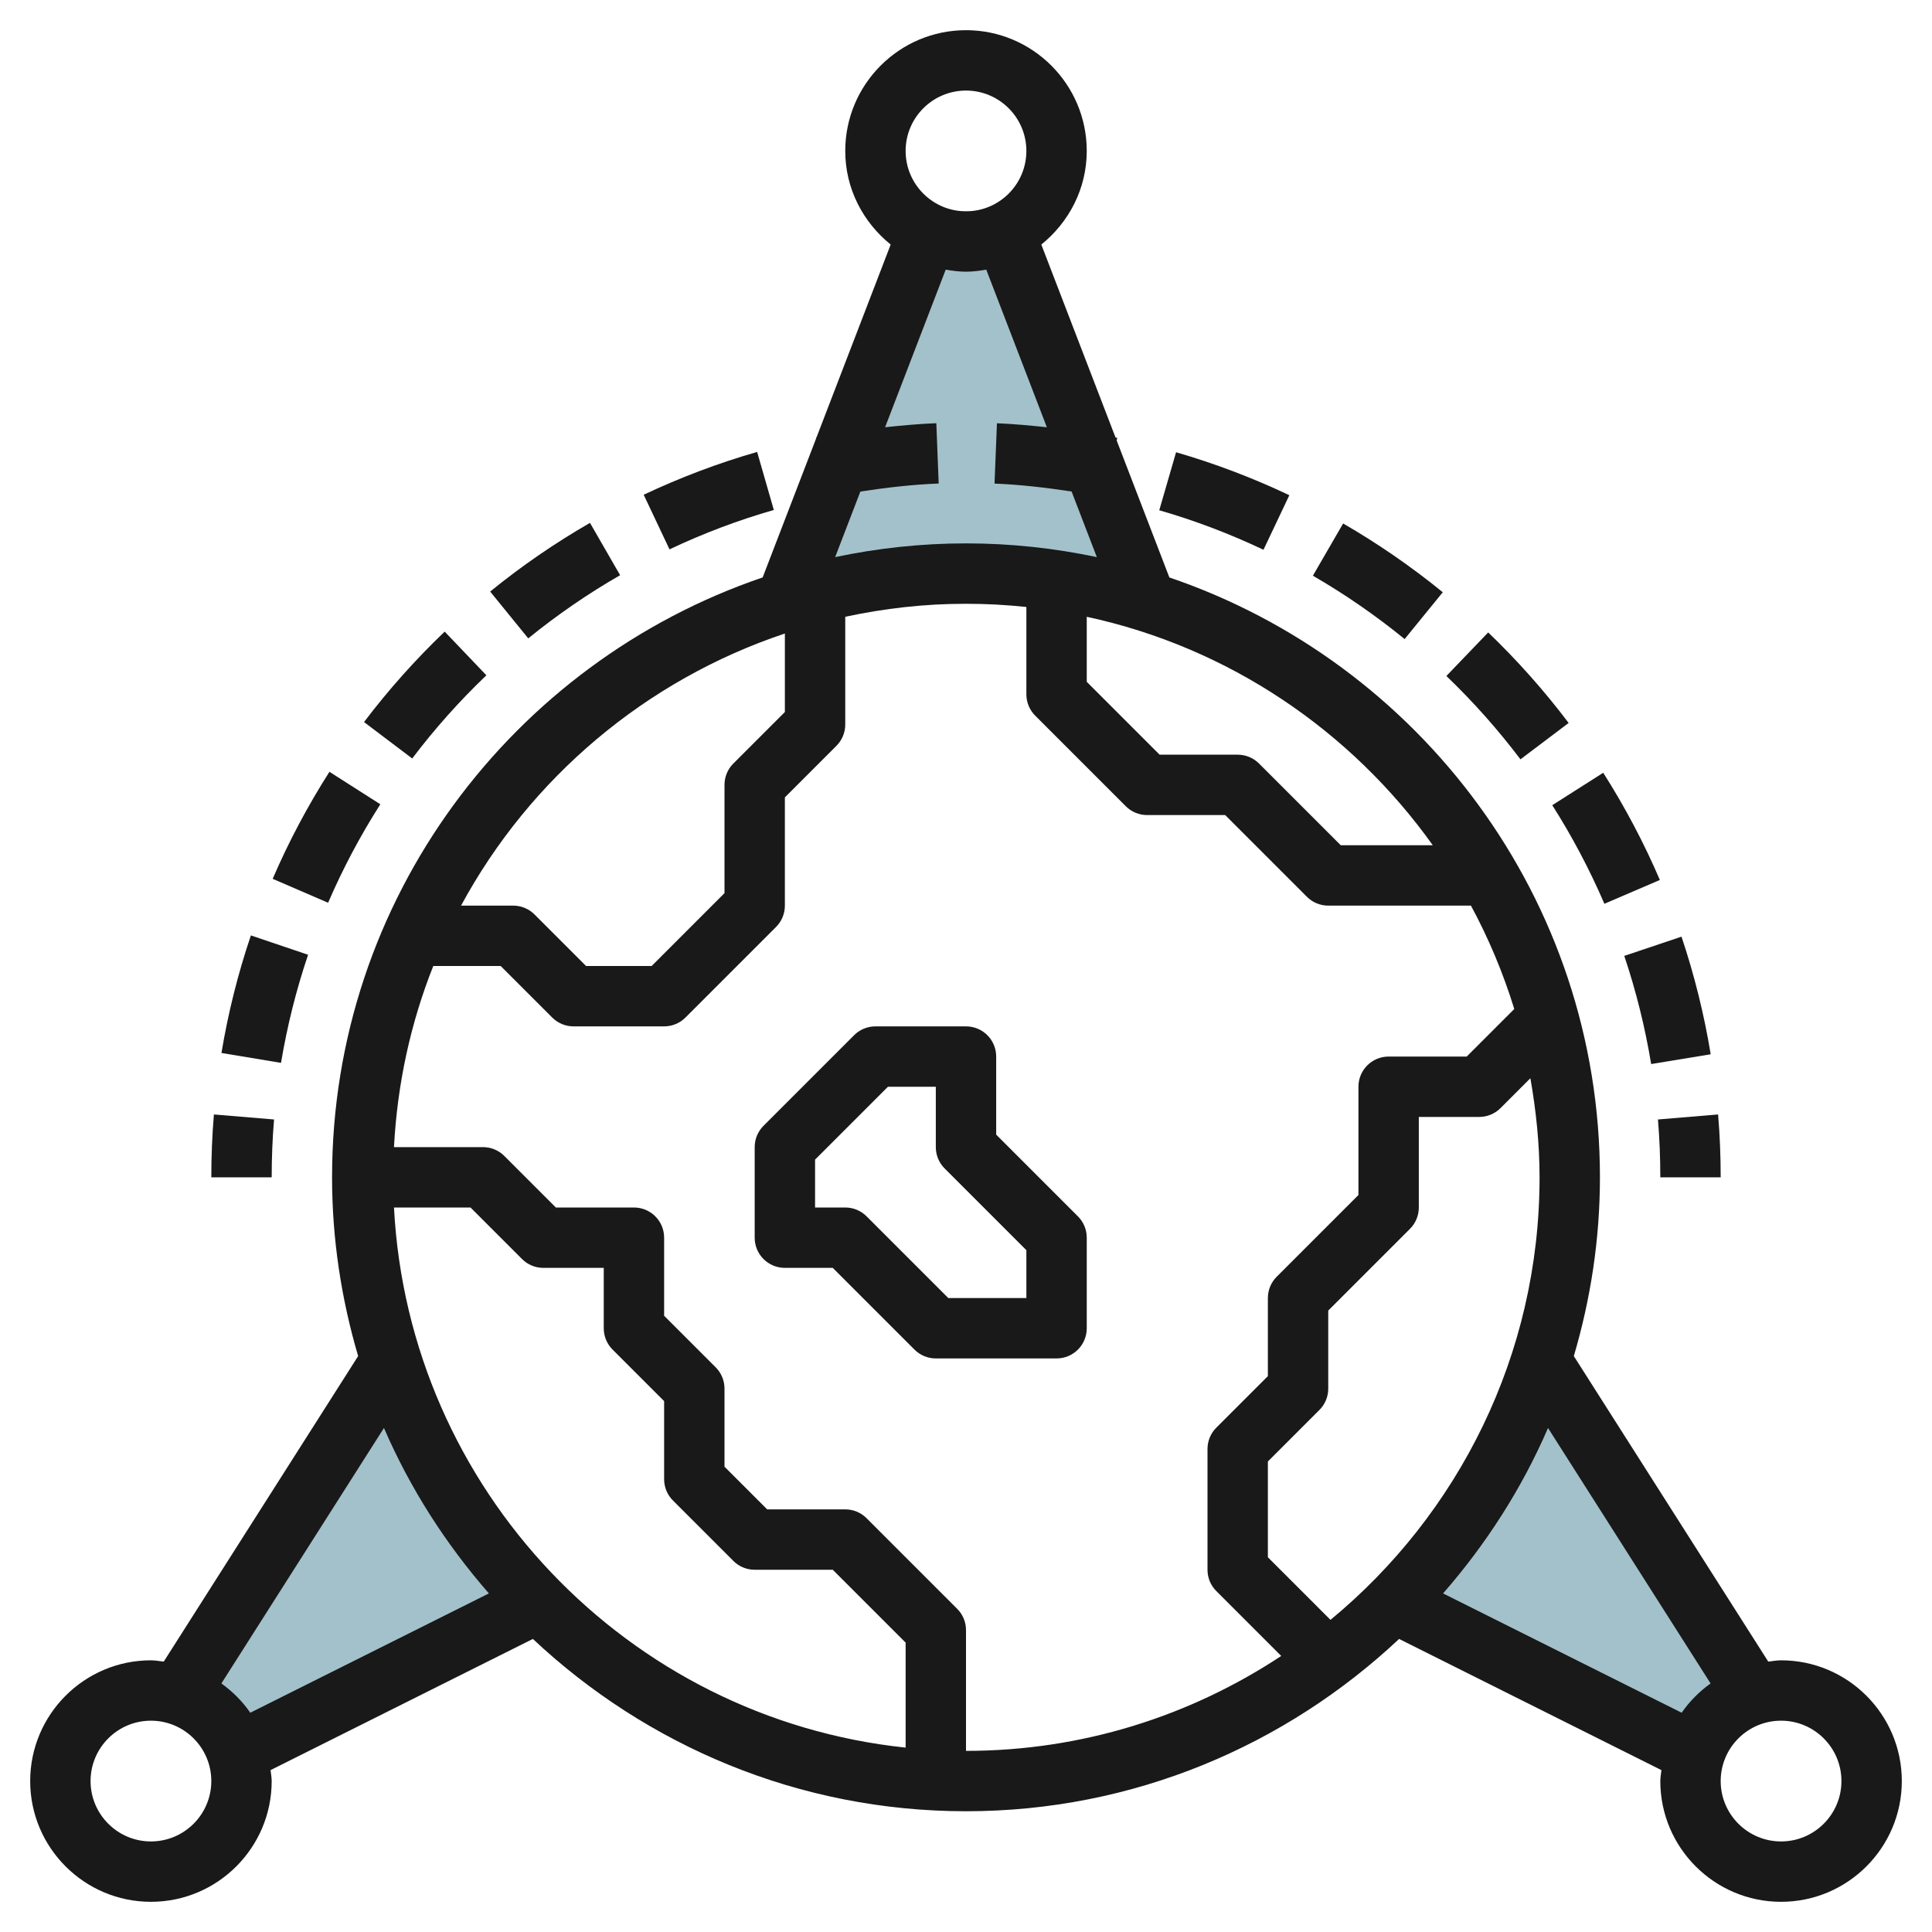 <svg id="Layer_3" enable-background="new 0 0 64 64" height="512" viewBox="0 0 64 64" width="512" xmlns="http://www.w3.org/2000/svg"><path d="m26 20 5-13h2l5 13" fill="#a3c1ca"/><path d="m18 53-10.63 5.315-1.657-1.865 7.287-11.45" fill="#a3c1ca"/><path d="m46 53 10.566 5.283 1.798-1.712-7.364-11.571" fill="#a3c1ca"/><g fill="#191919"><path d="m36 44v-3c0-.266-.105-.52-.293-.707l-2.707-2.707v-2.586c0-.553-.447-1-1-1h-3c-.266 0-.52.105-.707.293l-3 3c-.188.187-.293.441-.293.707v3c0 .553.447 1 1 1h1.586l2.707 2.707c.187.188.441.293.707.293h4c.553 0 1-.447 1-1zm-2-1h-2.586l-2.707-2.707c-.187-.188-.441-.293-.707-.293h-1v-1.586l2.414-2.414h1.586v2c0 .266.105.52.293.707l2.707 2.707z"/><path d="m59 55c-.145 0-.282.028-.424.043l-6.441-10.121c.555-1.881.865-3.865.865-5.922 0-9.221-5.983-17.055-14.263-19.871l-1.745-4.537.018-.089c-.018-.004-.037-.005-.056-.009l-2.459-6.393c.91-.734 1.505-1.843 1.505-3.101 0-2.206-1.794-4-4-4s-4 1.794-4 4c0 1.258.595 2.367 1.505 3.101l-2.458 6.391c-.005.001-.01.001-.014.002l.005.023-1.774 4.611c-8.281 2.817-14.264 10.651-14.264 19.872 0 2.057.31 4.041.864 5.922l-6.44 10.121c-.142-.015-.279-.043-.424-.043-2.206 0-4 1.794-4 4s1.794 4 4 4 4-1.794 4-4c0-.124-.026-.242-.037-.363l8.689-4.345c3.759 3.528 8.798 5.708 14.348 5.708s10.589-2.18 14.347-5.708l8.689 4.345c-.01.121-.036.239-.036.363 0 2.206 1.794 4 4 4s4-1.794 4-4-1.794-4-4-4zm-11.537-27h-3.049l-2.707-2.707c-.187-.188-.441-.293-.707-.293h-2.586l-2.414-2.414v-2.154c4.705 1.013 8.757 3.776 11.463 7.568zm-15.463-25c1.103 0 2 .897 2 2s-.897 2-2 2-2-.897-2-2 .897-2 2-2zm-3.499 13.283c.858-.131 1.723-.232 2.594-.266l-.078-1.998c-.567.022-1.133.074-1.697.134l2.008-5.221c.22.038.442.068.672.068s.452-.03.671-.068l2.008 5.222c-.551-.059-1.102-.111-1.654-.133l-.08 1.998c.854.035 1.706.134 2.553.263l.836 2.173c-1.4-.295-2.848-.455-4.334-.455s-2.934.16-4.334.455zm-2.501 4.703v2.6l-1.707 1.707c-.188.187-.293.441-.293.707v3.586l-2.414 2.414h-2.172l-1.707-1.707c-.187-.188-.441-.293-.707-.293h-1.727c2.28-4.22 6.115-7.473 10.727-9.014zm-21 40.014c-1.103 0-2-.897-2-2s.897-2 2-2 2 .897 2 2-.897 2-2 2zm2.334-5.234 5.385-8.462c.87 2.012 2.054 3.851 3.476 5.48l-7.904 3.952c-.259-.377-.586-.702-.957-.97zm5.717-15.766h2.535l1.707 1.707c.187.188.441.293.707.293h2v2c0 .266.105.52.293.707l1.707 1.707v2.586c0 .266.105.52.293.707l2 2c.187.188.441.293.707.293h2.586l2.414 2.414v3.478c-9.211-.968-16.459-8.548-16.949-17.892zm18.656 13.293-3-3c-.187-.188-.441-.293-.707-.293h-2.586l-1.414-1.414v-2.586c0-.266-.105-.52-.293-.707l-1.707-1.707v-2.586c0-.553-.447-1-1-1h-2.586l-1.707-1.707c-.187-.188-.441-.293-.707-.293h-2.949c.111-2.109.557-4.127 1.302-6h2.233l1.707 1.707c.187.188.441.293.707.293h3c.266 0 .52-.105.707-.293l3-3c.188-.187.293-.441.293-.707v-3.586l1.707-1.707c.188-.187.293-.441.293-.707v-3.568c1.291-.278 2.627-.432 4-.432.676 0 1.342.038 2 .107v2.893c0 .266.105.52.293.707l3 3c.187.188.441.293.707.293h2.586l2.707 2.707c.187.188.441.293.707.293h4.727c.585 1.083 1.067 2.229 1.435 3.424l-1.576 1.576h-2.586c-.553 0-1 .447-1 1v3.586l-2.707 2.707c-.188.187-.293.441-.293.707v2.586l-1.707 1.707c-.188.187-.293.441-.293.707v4c0 .266.105.52.293.707l2.149 2.149c-2.999 1.982-6.586 3.144-10.442 3.144v-4c0-.266-.105-.52-.293-.707zm12.367.367-2.074-2.074v-3.172l1.707-1.707c.188-.187.293-.441.293-.707v-2.586l2.707-2.707c.188-.187.293-.441.293-.707v-3h2c.266 0 .52-.105.707-.293l.989-.989c.187 1.068.304 2.161.304 3.282 0 5.895-2.699 11.172-6.926 14.66zm3.73-.876c1.422-1.629 2.607-3.468 3.476-5.48l5.385 8.462c-.371.268-.698.593-.958.97zm11.196 8.216c-1.103 0-2-.897-2-2s.897-2 2-2 2 .897 2 2-.897 2-2 2z"/><path d="m57 39c0-.698-.028-1.398-.086-2.082l-1.992.166c.052.628.078 1.273.078 1.916z"/><path d="m41.854 18.212.857-1.807c-1.206-.573-2.469-1.052-3.752-1.424l-.557 1.922c1.182.341 2.343.782 3.452 1.309z"/><path d="m10.206 31.628-1.895-.641c-.428 1.263-.756 2.573-.975 3.894l1.973.328c.203-1.215.503-2.419.897-3.581z"/><path d="m25.634 16.893-.553-1.922c-1.283.368-2.547.846-3.758 1.418l.855 1.809c1.114-.527 2.276-.967 3.456-1.305z"/><path d="m51.421 26.673c.662 1.041 1.242 2.14 1.726 3.266l1.838-.789c-.525-1.225-1.156-2.419-1.876-3.551z"/><path d="m56.669 34.924c-.216-1.318-.542-2.629-.967-3.896l-1.896.637c.392 1.165.69 2.371.891 3.583z"/><path d="m20.542 19.054-.998-1.733c-1.156.665-2.27 1.431-3.307 2.275l1.262 1.551c.955-.777 1.979-1.481 3.043-2.093z"/><path d="m16.112 22.37-1.381-1.447c-.968.925-1.867 1.933-2.672 2.996l1.596 1.207c.74-.979 1.567-1.906 2.457-2.756z"/><path d="m50.367 25.154 1.596-1.205c-.803-1.064-1.7-2.073-2.665-2.999l-1.385 1.443c.889.853 1.715 1.782 2.454 2.761z"/><path d="m46.53 21.17 1.264-1.551c-1.033-.842-2.144-1.609-3.301-2.278l-1.002 1.73c1.066.617 2.088 1.323 3.039 2.099z"/><path d="m12.599 26.643-1.686-1.076c-.719 1.127-1.352 2.319-1.88 3.545l1.836.793c.486-1.129 1.068-2.226 1.73-3.262z"/><path d="m9.078 37.084-1.992-.166c-.058.684-.086 1.384-.086 2.082h2c0-.643.026-1.288.078-1.916z"/></g></svg>